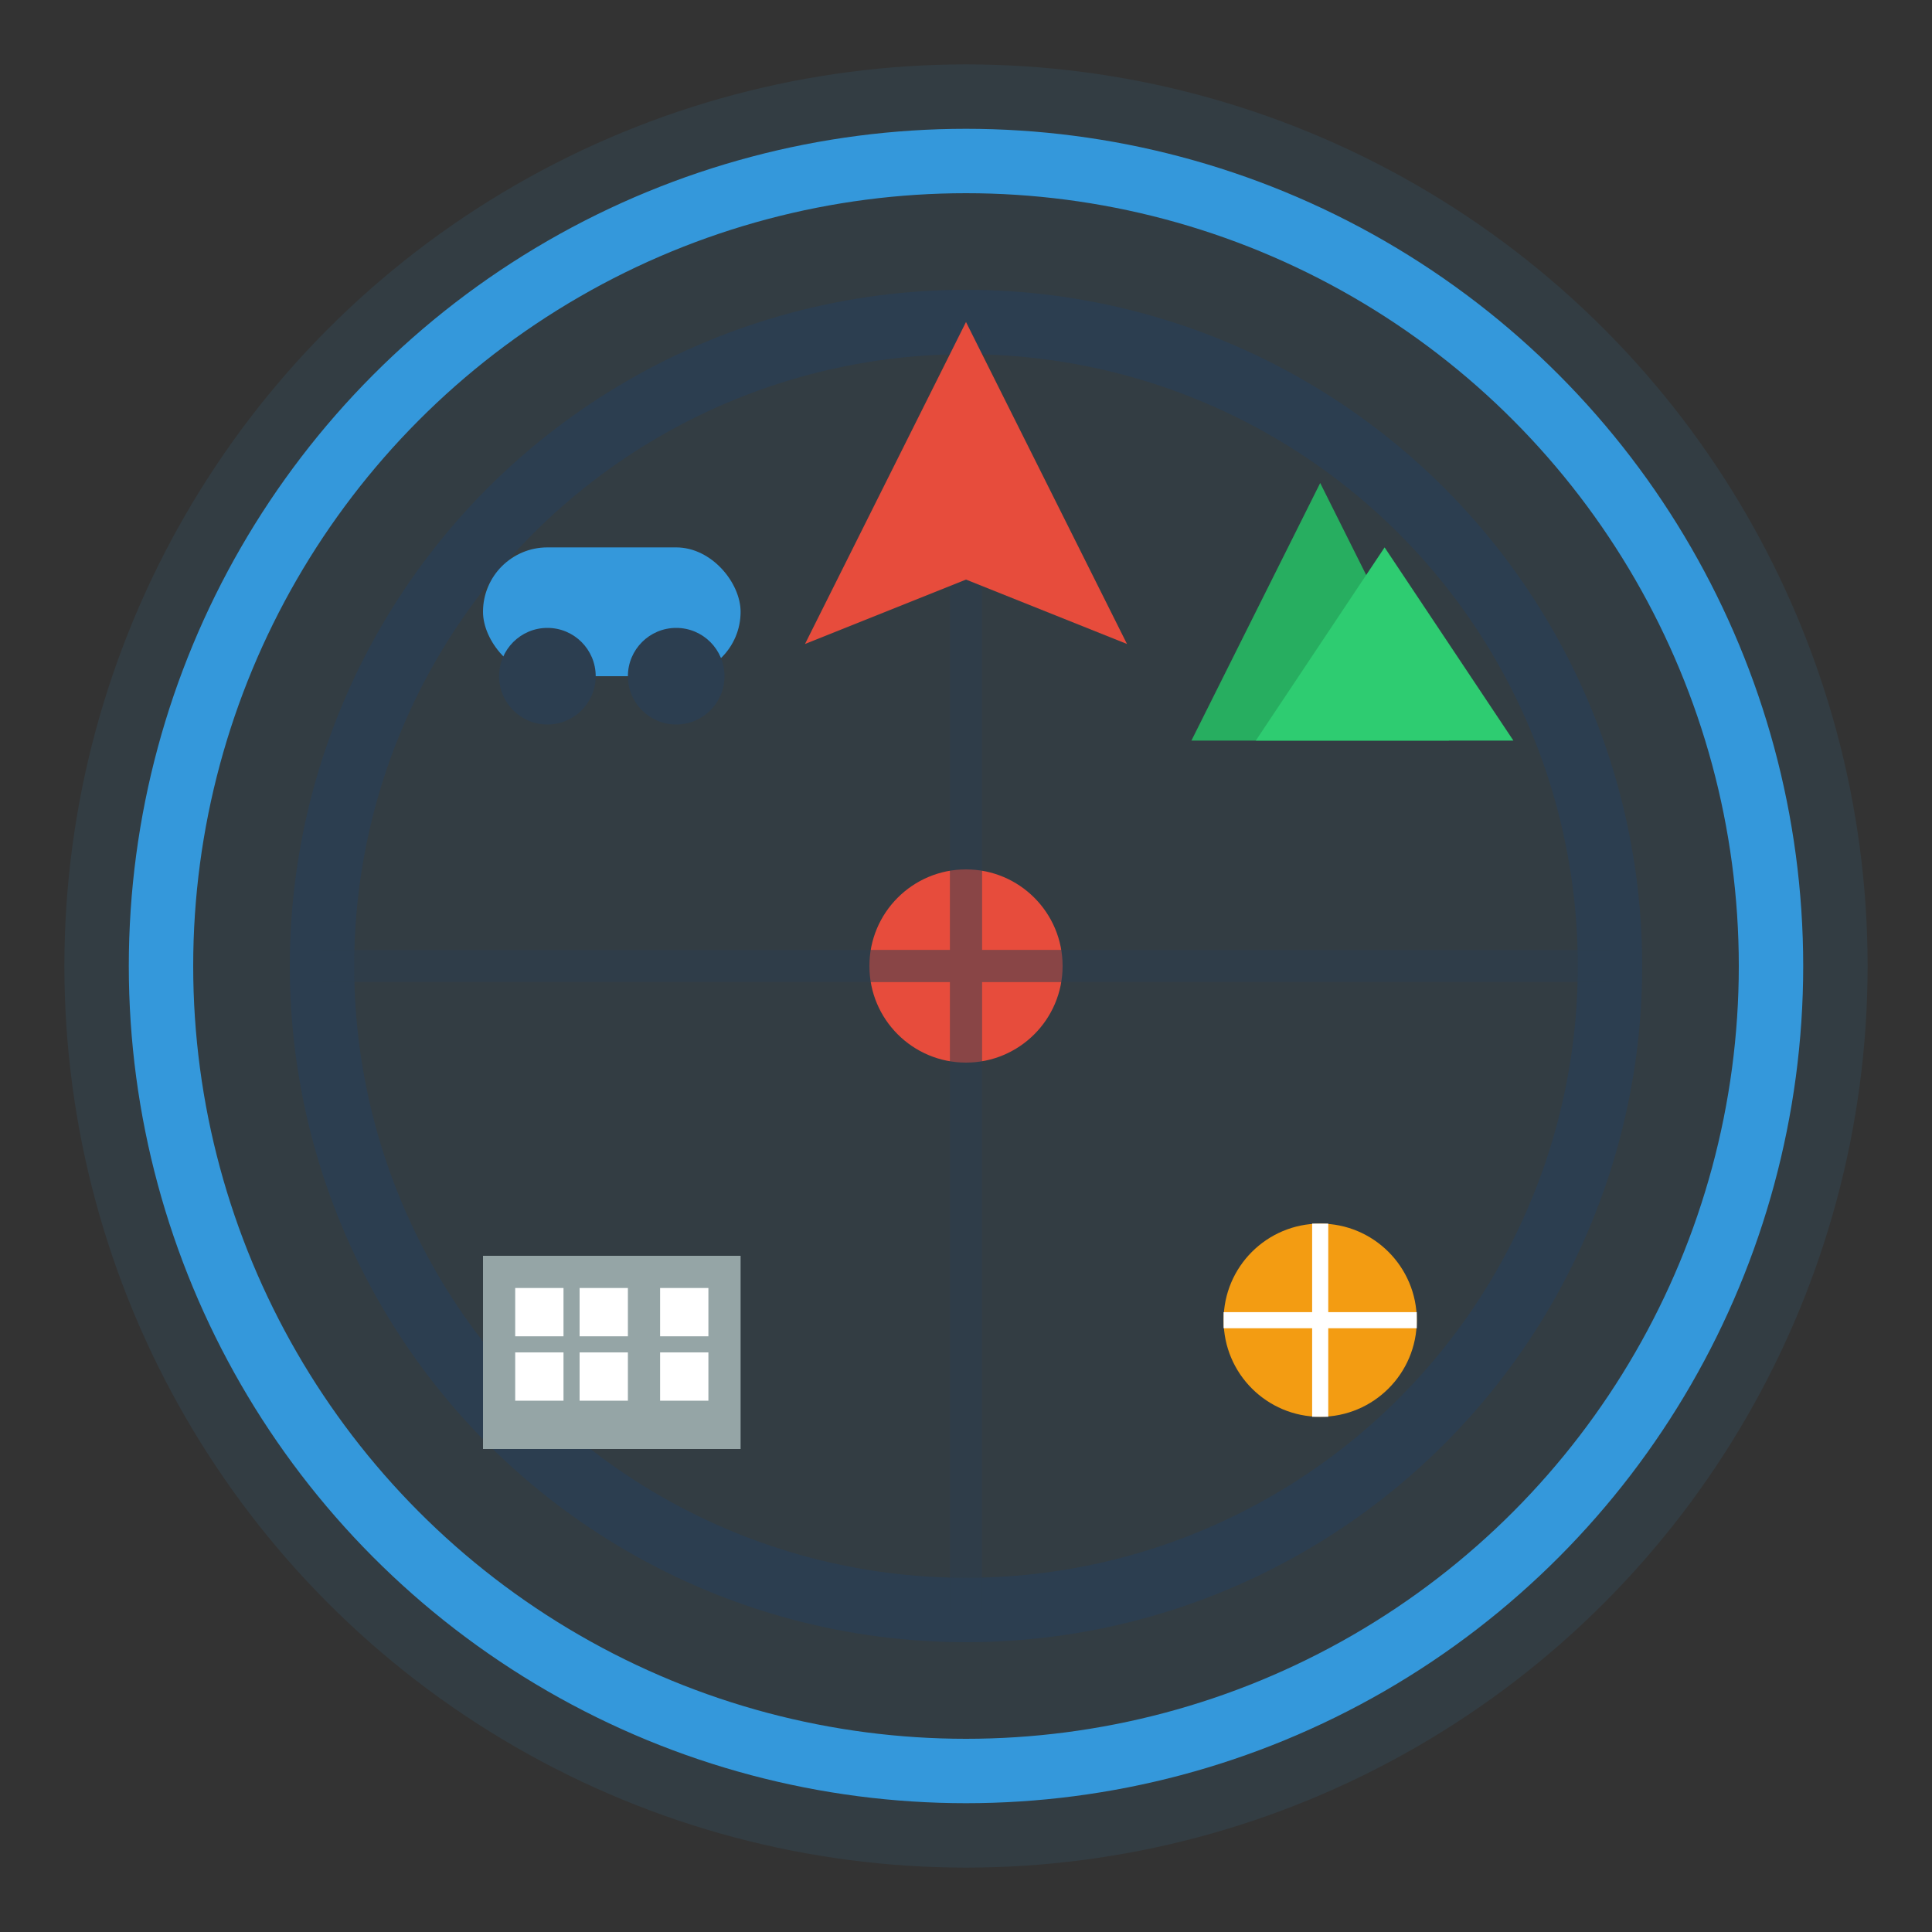 <svg width="60" height="60" viewBox="0 0 60 60" fill="none" xmlns="http://www.w3.org/2000/svg">
  <rect x="0" y="0" width="60" height="60" fill="#333333" stroke="none"/>
  <circle cx="30" cy="30" r="28" fill="#3498db" opacity="0.1"/>
  <circle cx="30" cy="30" r="25" fill="none" stroke="#3498db" stroke-width="2"/>
  
  <!-- Compass design -->
  <circle cx="30" cy="30" r="20" fill="none" stroke="#2c3e50" stroke-width="2"/>
  <circle cx="30" cy="30" r="3" fill="#e74c3c"/>
  
  <!-- Compass directions -->
  <path d="M30 10 L30 50 M10 30 L50 30" stroke="#2c3e50" stroke-width="1" opacity="0.5"/>
  
  <!-- North arrow -->
  <path d="M30 10 L25 20 L30 18 L35 20 Z" fill="#e74c3c"/>
  
  <!-- Service icons around compass -->
  <g transform="translate(15, 15)">
    <!-- Car icon -->
    <rect x="0" y="2" width="8" height="4" rx="2" fill="#3498db"/>
    <circle cx="2" cy="6" r="1.5" fill="#2c3e50"/>
    <circle cx="6" cy="6" r="1.5" fill="#2c3e50"/>
  </g>
  
  <g transform="translate(37, 15)">
    <!-- Mountain icon -->
    <path d="M0 8 L4 0 L8 8 Z" fill="#27ae60"/>
    <path d="M2 8 L6 2 L10 8 Z" fill="#2ecc71"/>
  </g>
  
  <g transform="translate(15, 37)">
    <!-- Building icon -->
    <rect x="0" y="2" width="8" height="6" fill="#95a5a6"/>
    <rect x="1" y="3" width="1.5" height="1.5" fill="#fff"/>
    <rect x="3" y="3" width="1.5" height="1.5" fill="#fff"/>
    <rect x="5.5" y="3" width="1.5" height="1.5" fill="#fff"/>
    <rect x="1" y="5" width="1.5" height="1.5" fill="#fff"/>
    <rect x="3" y="5" width="1.5" height="1.5" fill="#fff"/>
    <rect x="5.5" y="5" width="1.5" height="1.5" fill="#fff"/>
  </g>
  
  <g transform="translate(37, 37)">
    <!-- Food icon -->
    <circle cx="4" cy="4" r="3" fill="#f39c12"/>
    <path d="M4 1 L4 7 M1 4 L7 4" stroke="#fff" stroke-width="0.5"/>
  </g>
</svg>
